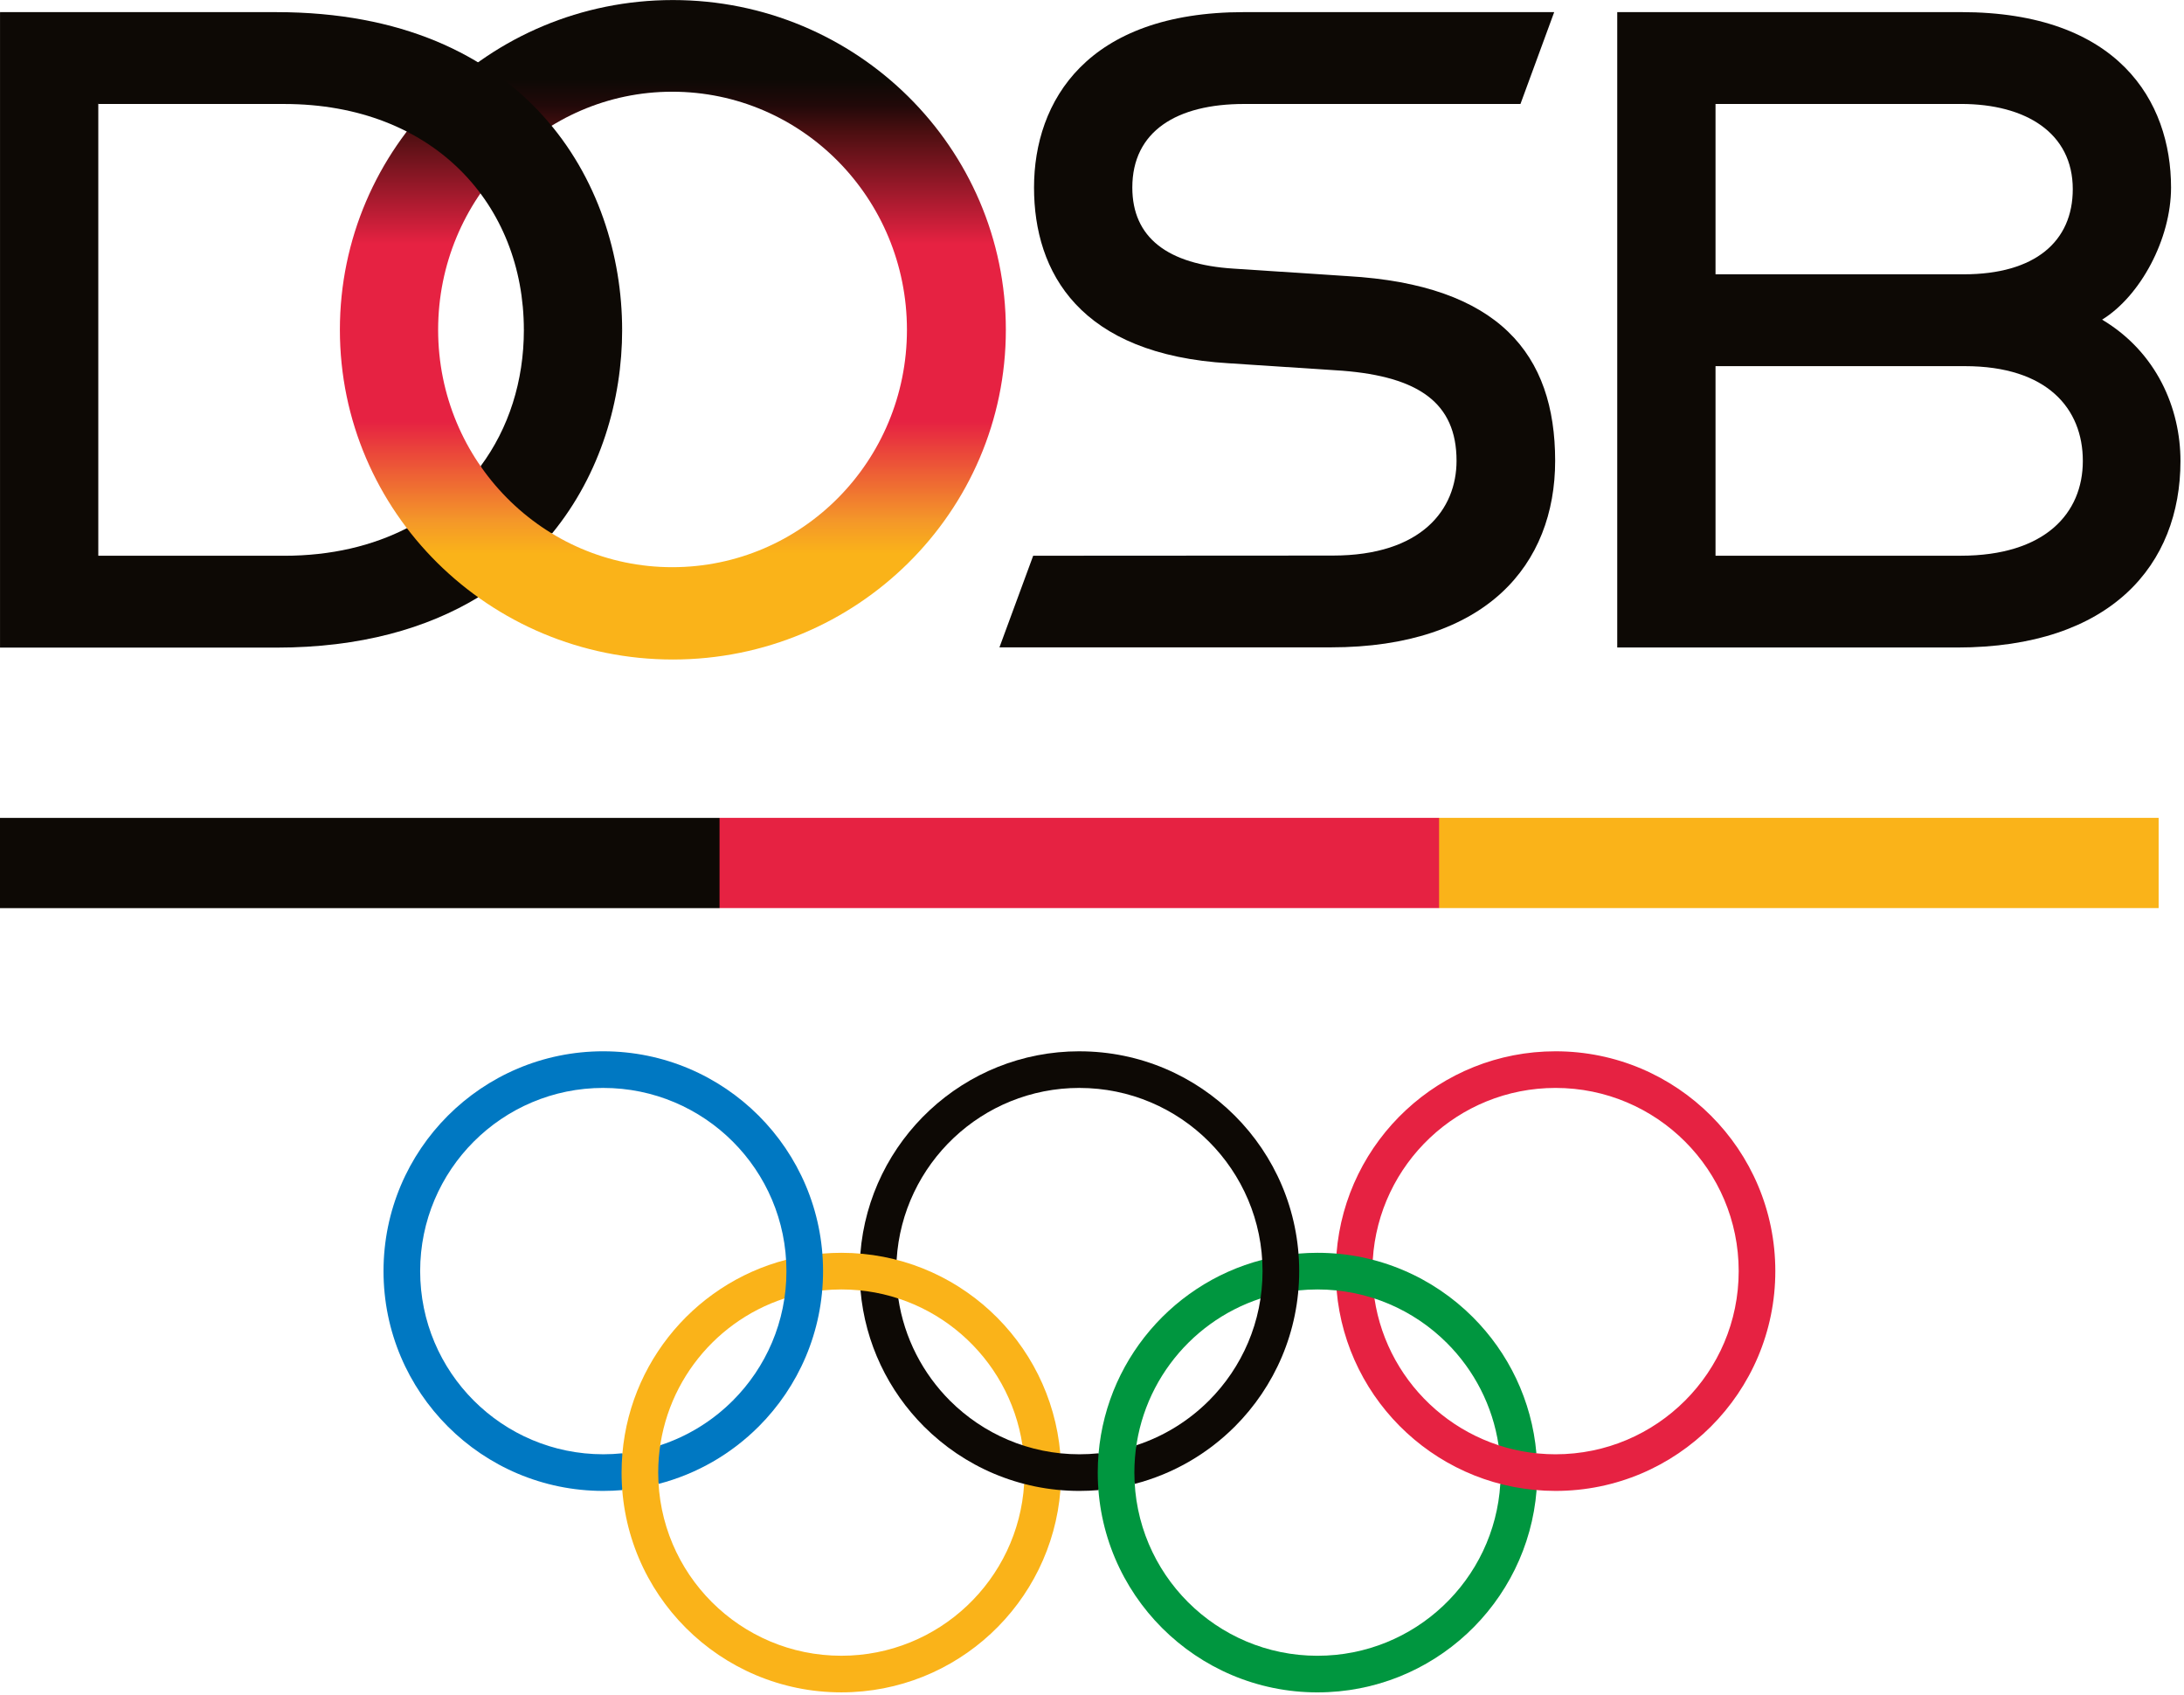 <?xml version="1.0" encoding="UTF-8" standalone="no"?>
<svg xmlns="http://www.w3.org/2000/svg" xmlns:xlink="http://www.w3.org/1999/xlink" xmlns:serif="http://www.serif.com/" width="100%" height="100%" viewBox="0 0 433 336" version="1.1" xml:space="preserve" style="fill-rule:evenodd;clip-rule:evenodd;stroke-linejoin:round;stroke-miterlimit:2;">
    <g transform="matrix(1,0,0,1,-1410.1,-126.708)">
        <g transform="matrix(4.167,0,0,4.167,1328.74,0)">
            <g transform="matrix(0.366,0,0,-0.366,54.39,101)">
                <path d="M0,10.822C-2.613,8.209 -5.832,6.2 -9.427,5.024L-10.682,2.457L-9.648,0C-4.646,1.296 -0.177,3.912 3.366,7.456L2.765,10.22L0,10.822Z" style="fill:rgb(0,120,194);fill-rule:nonzero;"></path>
            </g>
        </g>
        <g transform="matrix(4.167,0,0,4.167,1328.74,0)">
            <g transform="matrix(0.366,0,0,-0.366,48.229,101.334)">
                <path d="M0,57.143C-15.778,57.143 -28.571,44.352 -28.571,28.569C-28.571,12.791 -15.778,0 0,0C0.83,0 1.655,0.037 2.469,0.107L3.286,2.379L2.489,4.891C1.671,4.806 0.84,4.762 0,4.762C-13.147,4.762 -23.808,15.421 -23.808,28.569C-23.808,41.722 -13.147,52.381 0,52.381L1.569,54.761L0,57.143Z" style="fill:rgb(0,120,194);fill-rule:nonzero;"></path>
            </g>
        </g>
        <g transform="matrix(4.167,0,0,4.167,1328.74,0)">
            <g transform="matrix(0.366,0,0,-0.366,88.37,98.643)">
                <path d="M0,11.862C3.517,8.346 5.937,3.735 6.709,-1.416L8.934,-3.367L11.625,-2.462C11.026,4.425 7.982,10.613 3.366,15.229L0.537,14.693L0,11.862Z" style="fill:rgb(0,150,63);fill-rule:nonzero;"></path>
            </g>
        </g>
        <g transform="matrix(4.167,0,0,4.167,1328.74,0)">
            <g transform="matrix(0.366,0,0,-0.366,82.21,100.714)">
                <path d="M0,-27.88C15.013,-27.88 27.321,-16.304 28.481,-1.588L26.088,0L23.763,-0.782C23.005,-13.246 12.656,-23.121 0,-23.121L-1.571,-25.501L0,-27.88Z" style="fill:rgb(0,150,63);fill-rule:nonzero;"></path>
            </g>
        </g>
        <g transform="matrix(4.167,0,0,4.167,1328.74,0)">
            <g transform="matrix(0.366,0,0,-0.366,103.992,90.876)">
                <path d="M0,-0.006C0,-15.783 -12.79,-28.574 -28.569,-28.574C-43.5,-28.574 -55.759,-17.116 -57.029,-2.516L-54.415,-1.861L-52.109,-3.562C-50.396,-15.024 -40.507,-23.813 -28.569,-23.813C-15.42,-23.813 -4.761,-13.153 -4.761,-0.006C-4.761,13.147 -15.42,23.806 -28.569,23.806C-41.224,23.806 -51.57,13.932 -52.329,1.465L-55.23,0.623L-57.046,2.269C-55.888,16.989 -43.58,28.568 -28.569,28.568C-12.79,28.568 0,15.777 0,-0.006" style="fill:rgb(230,34,66);fill-rule:nonzero;"></path>
            </g>
        </g>
        <g transform="matrix(4.167,0,0,4.167,1328.74,0)">
            <g transform="matrix(0.366,0,0,-0.366,70.882,90.56)">
                <path d="M0,27.705C-15.012,27.705 -27.318,16.126 -28.479,1.406L-26.452,0L-23.763,0.601C-23.004,13.068 -12.656,22.943 0,22.943L1.571,25.323L0,27.705Z" style="fill:rgb(13,9,5);fill-rule:nonzero;"></path>
            </g>
        </g>
        <g transform="matrix(4.167,0,0,4.167,1328.74,0)">
            <g transform="matrix(0.366,0,0,-0.366,64.721,92.79)">
                <path d="M0,-11.612C-3.515,-8.095 -5.937,-3.485 -6.709,1.666L-8.792,3.367L-11.624,2.712C-11.024,-4.176 -7.981,-10.364 -3.366,-14.979L0,-11.612Z" style="fill:rgb(13,9,5);fill-rule:nonzero;"></path>
            </g>
        </g>
        <g transform="matrix(4.167,0,0,4.167,1328.74,0)">
            <g transform="matrix(0.366,0,0,-0.366,58.644,98.018)">
                <path d="M0,16.998L-1.437,19.51L0.021,21.783C0.836,21.852 1.659,21.889 2.49,21.889C17.424,21.889 29.68,10.431 30.949,-4.17L28.53,-4.891L26.033,-3.124C24.317,8.338 14.431,17.127 2.49,17.127C1.649,17.127 0.82,17.083 0,16.998" style="fill:rgb(250,179,25);fill-rule:nonzero;"></path>
            </g>
        </g>
        <g transform="matrix(4.167,0,0,4.167,1328.74,0)">
            <g transform="matrix(0.366,0,0,-0.366,69.979,99.962)">
                <path d="M0,-3.641C-1.16,-18.357 -13.467,-29.933 -28.481,-29.933C-44.258,-29.933 -57.05,-17.145 -57.05,-1.369C-57.05,11.928 -47.967,23.104 -35.667,26.292L-34.875,24.073L-35.887,21.265C-45.407,18.151 -52.287,9.195 -52.287,-1.369C-52.287,-14.516 -41.628,-25.174 -28.481,-25.174C-15.825,-25.174 -5.477,-15.299 -4.717,-2.835L-2.393,-2.236L0,-3.641Z" style="fill:rgb(250,179,25);fill-rule:nonzero;"></path>
            </g>
        </g>
        <g transform="matrix(4.167,0,0,4.167,1328.74,0)">
            <g transform="matrix(0.366,0,0,-0.366,63.489,100.102)">
                <path d="M0,5C5.171,-0.17 12.313,-3.367 20.201,-3.367C21.032,-3.367 21.857,-3.331 22.671,-3.261L23.722,-0.985L22.691,1.523C21.872,1.438 21.043,1.395 20.201,1.395C13.626,1.395 7.675,4.06 3.366,8.367L0.673,7.629L0,5Z" style="fill:rgb(13,9,5);fill-rule:nonzero;"></path>
            </g>
        </g>
        <g transform="matrix(4.167,0,0,4.167,1328.74,0)">
            <g transform="matrix(0.366,0,0,-0.366,77.044,101)">
                <path d="M0,10.822C-2.614,8.209 -5.831,6.2 -9.428,5.024L-10.564,2.341L-9.646,0C-4.645,1.296 -0.176,3.912 3.368,7.456L3.045,10.266L0,10.822Z" style="fill:rgb(13,9,5);fill-rule:nonzero;"></path>
            </g>
        </g>
        <g transform="matrix(4.167,0,0,4.167,1328.74,0)">
            <g transform="matrix(0.366,0,0,-0.366,89.602,91.239)">
                <path d="M0,-5C-5.17,0.17 -12.311,3.367 -20.2,3.367C-21.032,3.367 -21.857,3.331 -22.67,3.262L-23.896,0.986L-22.689,-1.523C-21.872,-1.438 -21.04,-1.395 -20.2,-1.395C-13.626,-1.395 -7.674,-4.059 -3.366,-8.367L0,-5Z" style="fill:rgb(0,150,63);fill-rule:nonzero;"></path>
            </g>
        </g>
        <g transform="matrix(4.167,0,0,4.167,1328.74,0)">
            <g transform="matrix(0.366,0,0,-0.366,82.21,92.082)">
                <path d="M0,-46.707C-13.148,-46.707 -23.807,-36.049 -23.807,-22.901C-23.807,-12.338 -16.927,-3.382 -7.403,-0.268L-6.278,2.424L-7.187,4.759C-19.484,1.571 -28.568,-9.604 -28.568,-22.901C-28.568,-38.678 -15.777,-51.466 0,-51.466L0,-46.707Z" style="fill:rgb(0,150,63);fill-rule:nonzero;"></path>
            </g>
        </g>
        <g transform="matrix(4.167,0,0,4.167,1328.74,0)">
            <g transform="matrix(0.366,0,0,-0.366,48.229,96.529)">
                <path d="M0,39.251C13.147,39.251 23.807,28.592 23.807,15.439C23.807,8.864 21.141,2.913 16.833,-1.395L20.199,-4.762C25.369,0.408 28.567,7.55 28.567,15.439C28.567,31.222 15.776,44.013 0,44.013L0,39.251Z" style="fill:rgb(0,120,194);fill-rule:nonzero;"></path>
            </g>
        </g>
        <g transform="matrix(4.167,0,0,4.167,1328.74,0)">
            <g transform="matrix(0.366,0,0,-0.366,78.276,80.421)">
                <path d="M0,-48.774C5.17,-43.604 8.368,-36.462 8.368,-28.574C8.368,-12.791 -4.424,0 -20.203,0L-20.203,-4.761C-7.054,-4.761 3.604,-15.42 3.604,-28.574C3.604,-35.148 0.94,-41.099 -3.368,-45.408L0,-48.774Z" style="fill:rgb(13,9,5);fill-rule:nonzero;"></path>
            </g>
        </g>
        <g transform="matrix(4.167,0,0,4.167,1328.74,0)">
            <g transform="matrix(0.366,0,0,-0.366,122.23,69.314)">
                <path d="M0,-11.729L-93.543,-11.729L-98.778,-5.865L-93.543,0L0,0L0,-11.729Z" style="fill:rgb(250,179,25);fill-rule:nonzero;"></path>
            </g>
        </g>
        <g transform="matrix(4.167,0,0,4.167,1328.74,0)">
            <g transform="matrix(0.366,0,0,-0.366,87.995,69.314)">
                <path d="M0,-11.729L-93.543,-11.729L-98.831,-5.865L-93.543,0L0,0L0,-11.729Z" style="fill:rgb(230,34,66);fill-rule:nonzero;"></path>
            </g>
        </g>
        <g transform="matrix(4.167,0,0,4.167,1328.74,0)">
            <g transform="matrix(-0.366,0,0,-0.366,73.287,1.187)">
                <rect x="53.353" y="-197.877" width="93.543" height="11.729" style="fill:rgb(13,9,5);"></rect>
            </g>
        </g>
        <g transform="matrix(4.167,0,0,4.167,1328.74,0)">
            <g transform="matrix(0.366,0,0,-0.366,112.959,48.738)">
                <path d="M0,14.43C9.281,14.43 14.168,18.711 14.168,25.5C14.168,32.796 8.082,36.572 -0.362,36.572L-32.273,36.572L-32.273,14.43L0,14.43ZM-0.416,-22.149C10.575,-22.149 15.476,-16.632 15.476,-9.828C15.476,-3.024 10.853,2.492 0.139,2.492L-32.273,2.492L-32.273,-22.149L-0.416,-22.149ZM17.981,8.536C25.075,4.304 28.168,-2.992 28.168,-9.836C28.168,-23.31 19.164,-34.079 -0.878,-34.079L-45.05,-34.079L-45.05,48.509L-0.362,48.509C20.07,48.509 26.943,36.936 26.943,25.71C26.943,19.002 22.951,11.6 17.981,8.536" style="fill:rgb(13,9,5);fill-rule:nonzero;"></path>
            </g>
        </g>
        <g transform="matrix(4.167,0,0,4.167,1328.74,0)">
            <g transform="matrix(0.366,0,0,-0.366,19.526,61.216)">
                <path d="M0,82.604L0,0L35.945,0C46.849,0 55.493,2.5 62.171,6.544L60.1,12.562L52.906,15.532C48.44,13.241 43.077,11.938 36.936,11.938L12.775,11.938L12.775,70.666L8.231,78.603L0,82.604Z" style="fill:rgb(13,9,5);fill-rule:nonzero;"></path>
            </g>
        </g>
        <g transform="matrix(4.167,0,0,4.167,1328.74,0)">
            <g transform="matrix(0.366,0,0,-0.366,44.45,54.251)">
                <path d="M0,22.269C0,15.62 -1.96,9.483 -5.617,4.56L-3.966,-3.105L3.668,-4.187C10.002,3.54 12.774,13.238 12.776,22.269L6.388,26.456L0,22.269Z" style="fill:rgb(13,9,5);fill-rule:nonzero;"></path>
            </g>
        </g>
        <g transform="matrix(4.167,0,0,4.167,1328.74,0)">
            <g transform="matrix(0,31.372,31.372,0,51.539,30.41)">
                <path d="M0.5,-0.505C0.776,-0.505 1,-0.279 1,-0C1,0.279 0.776,0.505 0.5,0.505C0.224,0.505 -0,0.279 -0,-0C-0,-0.279 0.224,-0.505 0.5,-0.505ZM0.5,-0.356C0.301,-0.356 0.139,-0.197 0.139,-0.001C0.139,0.196 0.301,0.355 0.5,0.355C0.699,0.355 0.86,0.196 0.86,-0.001C0.86,-0.197 0.699,-0.356 0.5,-0.356Z" style="fill:url(#_Linear1);fill-rule:nonzero;"></path>
            </g>
        </g>
        <g transform="matrix(4.167,0,0,4.167,1328.74,0)">
            <g transform="matrix(0.366,0,0,-0.366,49.125,30.985)">
                <path d="M0,-41.302C-0.002,-22.151 -12.468,0 -44.933,0L-80.878,0L-68.103,-11.938L-43.942,-11.938C-24.427,-11.938 -12.776,-25.088 -12.776,-41.302L0,-41.302Z" style="fill:rgb(13,9,5);fill-rule:nonzero;"></path>
            </g>
        </g>
        <g transform="matrix(4.167,0,0,4.167,1328.74,0)">
            <g transform="matrix(0.366,0,0,-0.366,78.002,44.498)">
                <path d="M0,-8.721C-19.411,-7.593 -25.354,3.08 -25.354,14.123C-25.354,25.349 -18.481,36.923 1.951,36.923L42.266,36.923L37.881,24.985L1.951,24.984C-6.804,24.984 -12.577,21.441 -12.577,14.124C-12.577,7.635 -8.015,4.119 0.594,3.583L15.425,2.607C35.088,1.475 42.39,-7.534 42.39,-21.393C42.39,-34.867 33.458,-45.644 13.218,-45.644L-29.849,-45.644L-25.464,-33.736L13.472,-33.714C25.085,-33.714 29.571,-27.678 29.571,-21.393C29.571,-13.851 24.618,-10.471 14.734,-9.688L0,-8.721Z" style="fill:rgb(13,9,5);fill-rule:nonzero;"></path>
            </g>
        </g>
    </g>
    <defs>
        <linearGradient id="_Linear1" x1="0" y1="0" x2="1" y2="0" gradientUnits="userSpaceOnUse" gradientTransform="matrix(1,0,0,-1,0,-1.261e-05)"><stop offset="0" style="stop-color:rgb(13,9,5);stop-opacity:1"></stop><stop offset="0.12" style="stop-color:rgb(13,9,5);stop-opacity:1"></stop><stop offset="0.16" style="stop-color:rgb(34,9,9);stop-opacity:1"></stop><stop offset="0.2" style="stop-color:rgb(76,15,17);stop-opacity:1"></stop><stop offset="0.37" style="stop-color:rgb(230,34,66);stop-opacity:1"></stop><stop offset="0.64" style="stop-color:rgb(230,34,66);stop-opacity:1"></stop><stop offset="0.79" style="stop-color:rgb(244,151,41);stop-opacity:1"></stop><stop offset="0.84" style="stop-color:rgb(250,179,25);stop-opacity:1"></stop><stop offset="1" style="stop-color:rgb(250,179,25);stop-opacity:1"></stop></linearGradient>
    </defs>
</svg>
